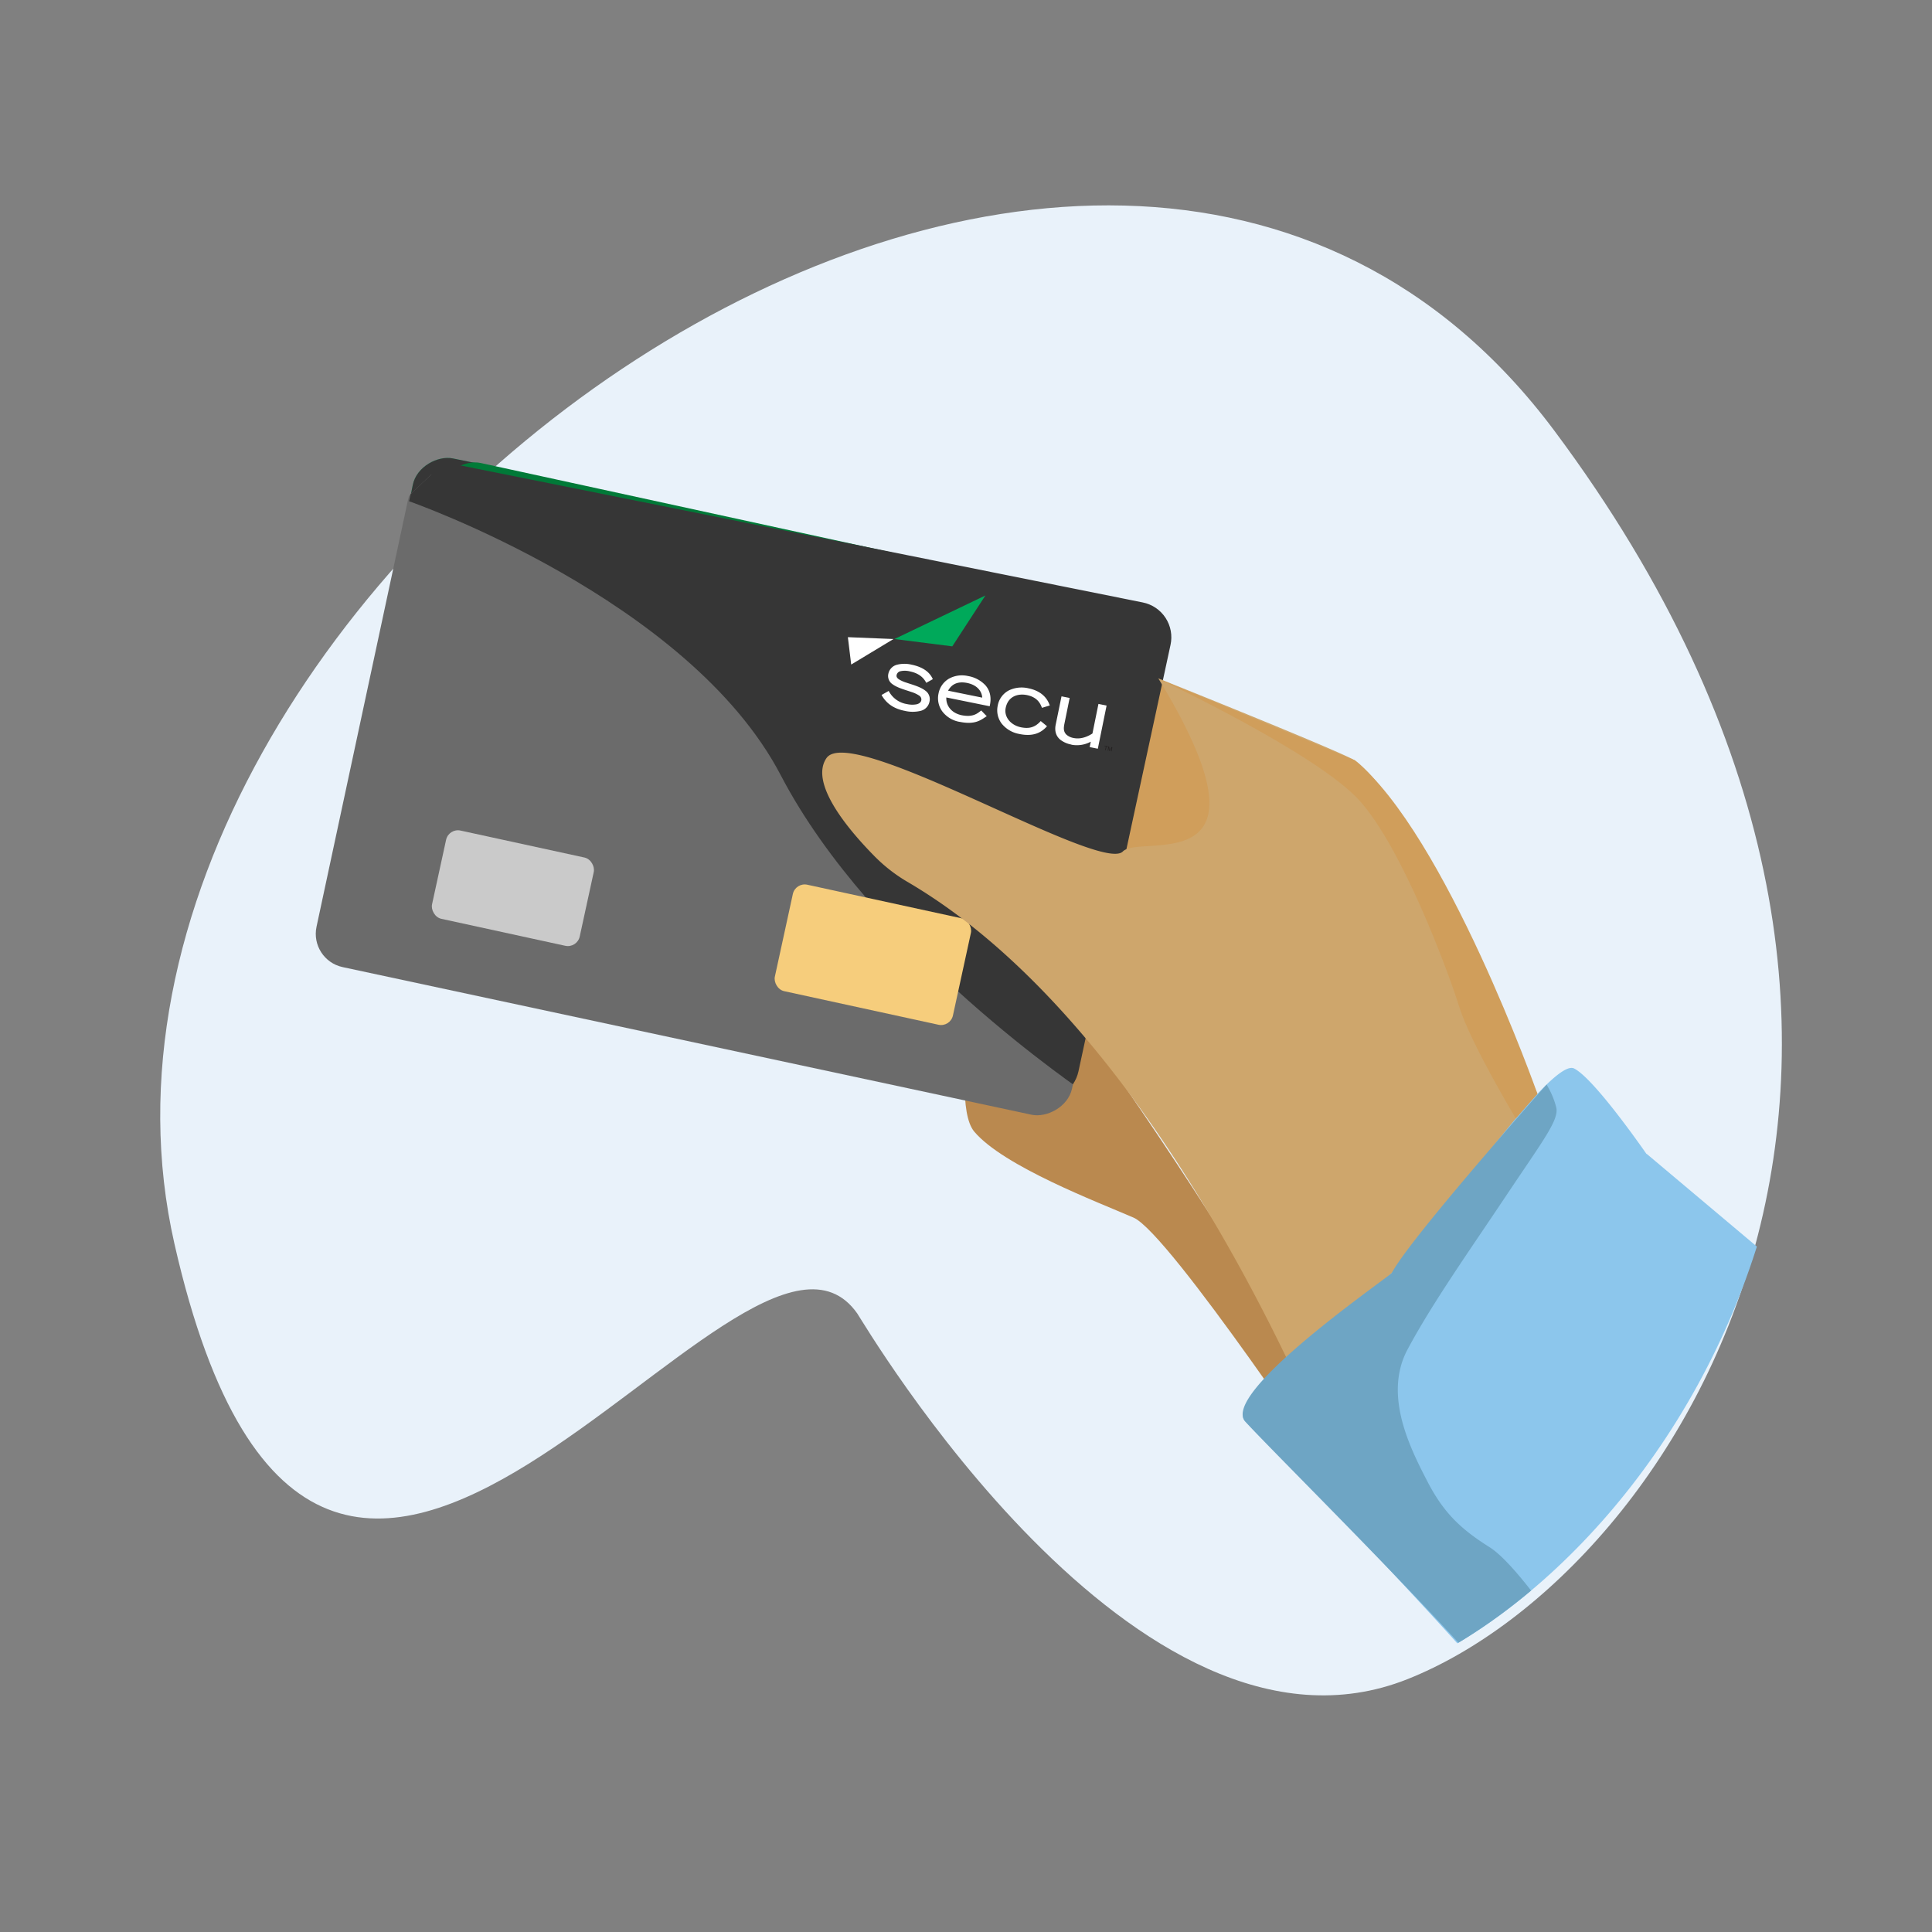 <svg xmlns="http://www.w3.org/2000/svg" xmlns:xlink="http://www.w3.org/1999/xlink" viewBox="0 0 1000 1000"><rect x="0" y="0" width="1000" height="1000" fill="#808080" stroke="none"/><defs><style>.cls-1{fill:none;}.cls-2{clip-path:url(#clip-path);}.cls-3{fill:#363636;}.cls-4{fill:#6b6b6b;}.cls-5{fill:#28b67a;}.cls-6{clip-path:url(#clip-path-2);}.cls-7{fill:#f6cd7c;}.cls-8{fill:#cacaca;}.cls-9{fill:#e9f2fa;}.cls-10{clip-path:url(#clip-path-3);}.cls-11{fill:#d09e5b;}.cls-12{fill:#ba894f;}.cls-13{fill:#017a38;}.cls-14{clip-path:url(#clip-path-4);}.cls-15{clip-path:url(#clip-path-5);}.cls-16{fill:#cea66c;}.cls-17{fill:#8cc6ec;}.cls-18{fill:#6ea5c4;}.cls-19{fill:#fff;}.cls-20{fill:#00a95a;}.cls-21{fill:#221f1f;}</style><clipPath id="clip-path"><path class="cls-1" d="M1530.71,726.68c4.64,2.74,243.82,172.32,353.76,58.43s157.41-447.26-207.38-649.59S956.51,551.7,1178,843.94,1436.74,671.19,1530.71,726.68Z"/></clipPath><clipPath id="clip-path-2"><rect class="cls-1" x="256.18" y="201.87" width="260.93" height="399.02" rx="17.56" transform="translate(857.06 102.53) rotate(101.5)"/></clipPath><clipPath id="clip-path-3"><path class="cls-1" d="M428,677c3,4.25,147.14,248.47,294.31,189.59s330.6-337.82,87.06-660.06-825.26,91.26-748.88,438S366.65,591,428,677Z"/></clipPath><clipPath id="clip-path-4"><rect class="cls-1" x="252.77" y="209.23" width="260.93" height="399.02" rx="17.56" transform="matrix(-0.21, 0.98, -0.98, -0.21, 864.11, 121.19)"/></clipPath><clipPath id="clip-path-5"><path class="cls-1" d="M558.22,554.5l47.63-220.67a18.39,18.39,0,0,0-14.35-22L235,240.24a19,19,0,0,0-22.27,14.65L165.06,475.56a18.38,18.38,0,0,0,14.35,22L536,569.15A19,19,0,0,0,558.22,554.5Z"/></clipPath></defs><g id="Update_Your_Address" data-name="Update Your Address"><g class="cls-2"><rect class="cls-3" x="964.77" y="614.05" width="1086.38" height="359.95"/><rect class="cls-4" x="964.77" y="57.82" width="1086.38" height="558.4"/></g></g><g id="Pay_Online_2" data-name="Pay Online 2"><rect class="cls-5" x="256.18" y="201.87" width="260.93" height="399.02" rx="17.56" transform="translate(857.06 102.53) rotate(101.5)"/><g class="cls-6"><path class="cls-3" d="M212.48,256.47S356.7,307,405.14,398.06c48.09,90.44,159.32,164.59,159.32,164.59l99.31-63.08L600.62,165.22l-341.25,2.65-88.93,91.19Z"/></g><rect class="cls-7" x="221.81" y="415.17" width="94.34" height="56.38" rx="6.28" transform="translate(444.17 931.44) rotate(-168.5)"/><rect class="cls-8" x="452.17" y="473.75" width="78.23" height="46.75" rx="6.28" transform="translate(873.59 1082.2) rotate(-168.5)"/><path class="cls-9" d="M443.7,679.83c3,4.2,144.22,245.27,284.91,189.26s313.68-327.34,76-646.05S12.89,303,90.28,643.75,383.8,594.79,443.7,679.83Z"/><g class="cls-10"><path class="cls-11" d="M551.12,540.5,669.54,490,609,360.52a19.6,19.6,0,0,0-25.45-9.73l-95.93,40.92Z"/><path class="cls-12" d="M693.73,771.15s-88.47-132.86-107-140.91-67.21-26.5-82.43-44.48,9.23-120,9.23-120S709,729.09,693.73,771.15Z"/><rect class="cls-13" x="259.39" y="213.52" width="263.64" height="384.12" rx="17.56" transform="translate(870.69 109.55) rotate(102.28)"/><rect class="cls-4" x="252.77" y="209.23" width="260.93" height="399.02" rx="17.56" transform="matrix(-0.21, 0.98, -0.98, -0.21, 864.11, 121.19)"/><g class="cls-14"><path class="cls-1" d="M211.05,261.48s143.52,52.44,190.73,144.19C448.63,496.75,558.84,572.4,558.84,572.4L659,510.67,600.39,175.49l-341.26-2L169,263.5Z"/></g><g class="cls-15"><path class="cls-3" d="M211.66,259.42S356.42,309.8,404.14,401.3c47.38,90.83,158.59,165.11,158.59,165.11L663.6,502.68,604,166.56l-344,3.61-90.75,92Z"/></g><rect class="cls-8" x="226.33" y="436.35" width="78.23" height="46.75" rx="6.28" transform="translate(427.07 965.38) rotate(-167.72)"/><rect class="cls-7" x="404.61" y="466.01" width="94.34" height="56.38" rx="6.28" transform="translate(788.14 1073.15) rotate(-167.72)"/><path class="cls-16" d="M599.56,351.15s90.74,36.29,101.7,42.39c0,0,22.54,14.42,56.89,88.82s85.41,193.7,85.41,193.7L704.85,794.35s-87.23-251.45-235.32-338a82.8,82.8,0,0,1-17.25-13.54c-13-13.24-33.38-37.28-24.54-50.36,12.63-18.67,142,60,153.44,48.27C590.39,431.3,664.51,457.85,599.56,351.15Z"/><path class="cls-17" d="M727.35,651.61c21.52-25.13,76.1-104.29,87.41-98.56,9.29,4.72,30.43,34.18,37.39,44.13a4.12,4.12,0,0,1,.66.46l114.1,96L781.69,882.85c-9.45-14.65-82.25-91.5-99.1-109.23-6-4.44-26.12-26.19-38-37.86C632.86,724.31,705.83,676.74,727.35,651.61Z"/><path class="cls-11" d="M599.15,351.12s82.62,38.74,104.67,63.41,45.54,87.55,51.45,106.5,29.3,57.87,29.3,57.87l11.2-12.75S748.36,432,701.26,393.54Z"/><path class="cls-18" d="M812.51,851.36S785.73,810.1,771,800.82s-23.76-17.66-32.28-34.22-22.87-44.28-10.21-68.05,32.07-51.19,51.05-79.63,27.52-39.25,25.94-45.76a42.6,42.6,0,0,0-5-11.77S729.66,641.05,720.32,659c-8.17,6.65-88.47,62.49-75.77,76.79s129.2,129.38,137.14,147.09Z"/></g><polygon class="cls-19" points="462.47 330.76 438.86 329.8 440.58 343.97 462.47 330.76"/><polygon class="cls-20" points="510.05 308.21 462.96 330.76 492.91 334.55 510.05 308.21"/><path class="cls-19" d="M456.47,360l-.17-.29,3.39-1.92.3-.16.16.3a12.87,12.87,0,0,0,9.22,6.49h0a12.54,12.54,0,0,0,5,.14h0c1.39-.33,2.26-1,2.5-2.1h0a2.36,2.36,0,0,0-1.14-2.44h0a15.22,15.22,0,0,0-4-1.85h0c-3.23-1.13-7.23-2.14-9.73-4h0a5.11,5.11,0,0,1-2.2-5.39h0a6.07,6.07,0,0,1,4.55-4.73h0a15.67,15.67,0,0,1,7.34-.05h0c7.79,1.57,10.1,5.37,11,7.24h0l.14.29-3.4,1.9-.17-.31c-1.38-2.57-3.87-4.7-8.3-5.61h0a10.48,10.48,0,0,0-4.88-.09h0a2.58,2.58,0,0,0-2,2h0c-.17.88.23,1.53,1.17,2.19h0a17.32,17.32,0,0,0,4,1.76h0c3.25,1.1,7.23,2.15,9.73,4.13h0a5.39,5.39,0,0,1,2.14,5.6h0a6.14,6.14,0,0,1-4.62,4.84h0a17.64,17.64,0,0,1-8.18,0h0c-5.12-1-9.15-3.33-11.84-7.87Z"/><path class="cls-19" d="M510.46,370.4l.28.29-.34.22c-2.8,1.87-5.85,4.3-13.64,2.72h0l-.1,0h0a14.31,14.31,0,0,1-8.89-5.35h0a11.57,11.57,0,0,1-2-9.27h0a11.33,11.33,0,0,1,5.46-7.76h0a13.91,13.91,0,0,1,9.77-1.34h0a16,16,0,0,1,9.09,4.83h0c2.16,2.49,3.17,5.9,2.3,10.14h0c0,.12,0,.23-.07.35h0l-.08.32L489.82,361c-.25,3.86,2.29,8,7.91,9.19h0c5.82,1.16,8.1-.86,9.9-2.26h0l.25-.19,2.58,2.69m-2.06-9.32c-.18-3.38-2.68-6.56-7.78-7.61h0c-4.92-1-8.07.64-9.89,4h0l17.67,3.59Z"/><path class="cls-19" d="M527.71,379.92a15,15,0,0,1-9.29-5.45h0a11.41,11.41,0,0,1-2-9.21h0a11.07,11.07,0,0,1,5.82-7.94h0a15.28,15.28,0,0,1,10-1.07h0c7,1.41,9.8,5.31,11,8.56h0l.13.34-3.75,1.13-.3.09-.11-.28c-.7-1.73-2.08-5.17-7.68-6.32h0c-4.63-.92-9.74.56-11,6.68h0c-.91,4.54,2.46,8.85,7.93,10h0c3.67.73,6.88.38,10-3h0l.22-.23,3.25,2.67-.24.26c-2.72,3-6.81,5.25-14,3.78h0Z"/><path class="cls-19" d="M554.52,385.38a13.25,13.25,0,0,1-5.69-2.49h0c-1.87-1.54-3.18-4.06-2.39-7.86h0l3-14.61,4.21.86-2.84,14a.94.94,0,0,1,0,.16h0c-.48,2.41.17,3.86,1.2,4.84h0a7.64,7.64,0,0,0,3.74,1.72h0c3.7.76,7.27-.75,9.7-2.35h0l3.11-15.3,4.21.86-4.47,22-.07.33-4.21-.85.57-2.79a15.21,15.21,0,0,1-10,1.56h0Zm13.38,1.69.07-.34-.07.34Z"/><path class="cls-21" d="M573.43,386.3l0,.26-.72-.15-.39,1.88-.29-.06.38-1.88-.72-.15.05-.25Z"/><path class="cls-21" d="M573.69,386.36l.41.08.25,1.93,1-1.68.41.08-.44,2.14-.27-.06.25-1.26s0-.11.05-.21,0-.21.07-.33l-1,1.68-.28-.06-.25-1.93,0,.07,0,.24c0,.11,0,.19,0,.24l-.26,1.26-.28-.06Z"/></g></svg>